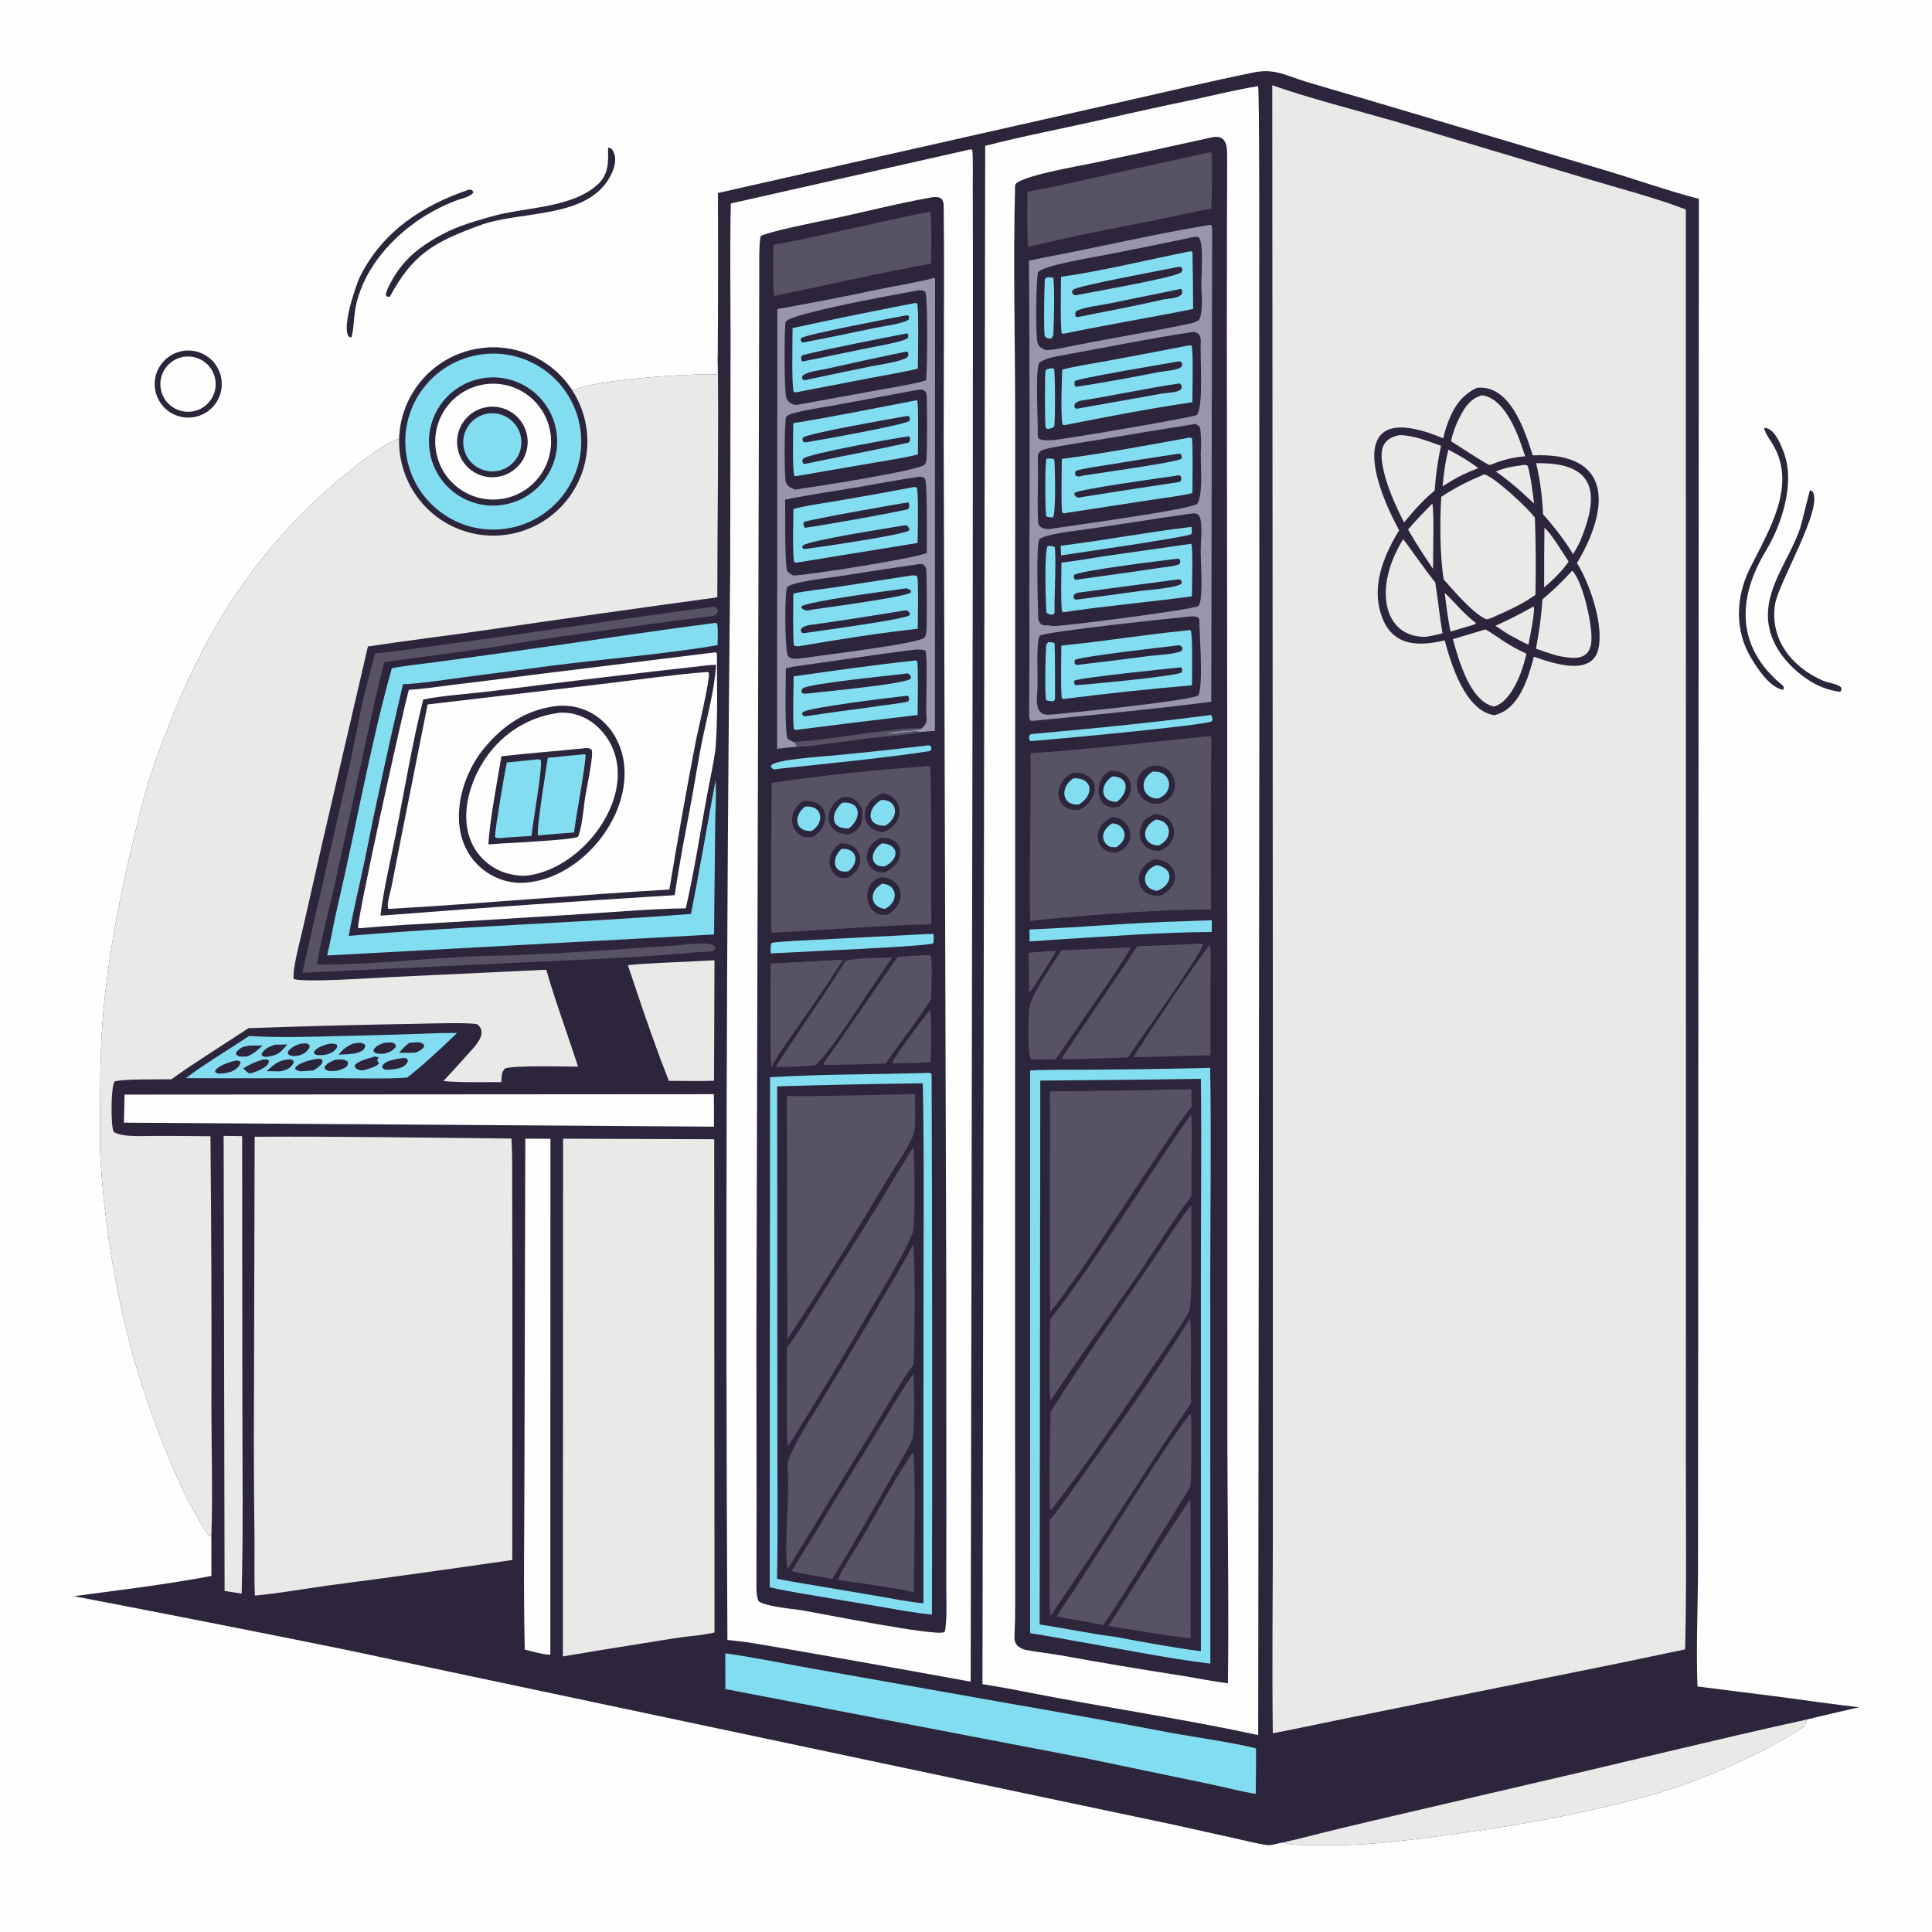 <svg xmlns="http://www.w3.org/2000/svg" version="1.1" xmlns:xlink="http://www.w3.org/1999/xlink" width="1024" height="1024"><rect width="100%" height="100%" fill="#808080" stroke="none"/><svg xmlns="http://www.w3.org/2000/svg" height="1024" preserveAspectRatio="none" style="display: block;" version="1.1" viewBox="0 0 2048 2048" width="1024">
<path d="M 0 0 L 2048 0 L 2048 2048 L 0 2048 L 0 0 z" fill="rgb(254,254,254)" transform="translate(0,0)"></path>
<path d="M 761.024 204.59 L 1189.46 107.849 C 1236.13 97.392 1282.53 86.16 1329.44 76.732 C 1351.15 72.368 1363.38 80.11 1384.15 86.531 C 1404.54 92.655 1424.96 98.643 1445.43 104.493 L 1700.23 180.118 C 1732.08 189.622 1769.62 202.742 1800.89 210.783 L 1800.18 1316.96 L 1799.98 1655.91 C 1800.06 1697.14 1797.74 1747.72 1799.41 1787.74 L 1888.15 1798.95 C 1915.16 1802.51 1943.76 1806.83 1970.76 1809.72 C 1952.33 1814.12 1933.58 1818.16 1915.27 1822.77 C 1914.31 1828.27 1912.89 1830.29 1907.85 1833.44 C 1863.29 1861.34 1804.01 1887.22 1753.88 1901.78 C 1689.59 1920.06 1623.93 1932.61 1557.78 1941.84 C 1504.65 1949.26 1451.94 1957.38 1398.07 1955.78 C 1389.54 1955.52 1366.77 1956.68 1360.73 1953.04 C 1355.66 1953.34 1348.27 1956.65 1342.75 1955.83 C 1331.88 1954.22 1320.5 1951.27 1309.76 1948.87 L 1244.24 1934.3 L 1032.5 1889.67 L 363.345 1748.14 C 268.367 1728.93 173.289 1710.21 78.116 1691.99 C 125.803 1685.74 177.106 1679.47 224.097 1670.58 L 224.052 1627.99 C 223.23 1628.19 221.88 1628.84 221.328 1628.03 C 187.429 1578.55 155.053 1487.83 140.263 1434.17 C 121.769 1365.84 110.4 1295.78 106.34 1225.11 C 105.99 1218.23 105.888 1211.3 105.959 1204.4 C 106.413 1160.18 105.572 1115.35 109.701 1071.28 C 116.335 998.352 131.815 927.733 149.637 856.861 C 158.179 822.889 168.327 795.632 181.233 763.226 C 195.044 728.547 209.673 697.351 228.276 664.768 C 267.483 596.858 319.852 537.458 382.314 490.051 C 392.447 482.342 411.35 468.25 423.16 465.035 C 424.468 421.325 454.087 383.561 496.227 371.877 C 538.366 360.193 583.203 377.313 606.832 414.109 C 629.128 402.262 732.056 395.896 760.086 396.84 C 760.119 389.581 760.244 383.861 760.84 376.645 C 761.24 319.294 761.301 261.941 761.024 204.59 z" fill="rgb(44,37,60)" transform="translate(0,0)"></path>
<path d="M 423.16 465.035 C 424.468 421.325 454.087 383.561 496.227 371.877 C 538.366 360.193 583.203 377.313 606.832 414.109 C 629.128 402.262 732.056 395.896 760.086 396.84 C 760.119 389.581 760.244 383.861 760.84 376.645 C 761.975 461.348 760.437 548.283 760.378 633.204 C 676.975 644.554 593.635 656.359 510.36 668.618 C 470.523 674.317 429.549 679.282 390.019 685.286 L 341.55 893.953 L 321.246 983.518 C 318.753 994.719 309.444 1028.68 311.392 1037.76 C 321.729 1041.8 398.09 1036.52 412.98 1035.82 L 579.087 1027.95 C 588.321 1060.58 602.204 1097.77 612.724 1130.68 C 599.414 1130.63 543.411 1129.16 535.226 1132.7 C 531.273 1137 531.816 1141.19 531.52 1147.06 C 514.938 1147.04 485.635 1147.77 470.015 1145.93 C 477.919 1137.28 486.308 1128.55 493.91 1119.68 C 501.083 1111.31 518.686 1096.22 506.049 1085.84 C 498.432 1083.57 453.508 1085.06 443.32 1085.23 C 383.345 1086.23 323.381 1087.79 263.435 1089.91 C 236.719 1107.54 207.252 1125.73 181.621 1144.11 C 171.017 1144.27 128.632 1143.6 121.486 1146.45 C 117.368 1151.64 117.365 1194.85 120.549 1199.84 C 129.387 1205.8 152.829 1204.12 163.782 1204.14 C 183.554 1204.12 203.327 1204.23 223.098 1204.47 C 224.017 1300.09 224.348 1395.71 224.093 1491.32 C 224.117 1534.62 225.622 1585.61 224.052 1627.99 C 223.23 1628.19 221.88 1628.84 221.328 1628.03 C 187.429 1578.55 155.053 1487.83 140.263 1434.17 C 121.769 1365.84 110.4 1295.78 106.34 1225.11 C 105.99 1218.23 105.888 1211.3 105.959 1204.4 C 106.413 1160.18 105.572 1115.35 109.701 1071.28 C 116.335 998.352 131.815 927.733 149.637 856.861 C 158.179 822.889 168.327 795.632 181.233 763.226 C 195.044 728.547 209.673 697.351 228.276 664.768 C 267.483 596.858 319.852 537.458 382.314 490.051 C 392.447 482.342 411.35 468.25 423.16 465.035 z" fill="rgb(233,233,232)" transform="translate(0,0)"></path>
<path d="M 423.16 465.035 C 424.468 421.325 454.087 383.561 496.227 371.877 C 538.366 360.193 583.203 377.313 606.832 414.109 C 630.005 450.194 627.525 497.05 600.673 530.487 C 573.821 563.924 528.605 576.461 488.369 561.625 C 448.132 546.789 421.878 507.9 423.16 465.035 z" fill="rgb(44,37,60)" transform="translate(0,0)"></path>
<path d="M 510.578 375.665 C 561.548 368.884 608.391 404.632 615.302 455.584 C 622.213 506.537 586.584 553.471 535.649 560.512 C 484.531 567.578 437.39 531.792 430.454 480.656 C 423.519 429.52 459.424 382.47 510.578 375.665 z" fill="rgb(131,221,240)" transform="translate(0,0)"></path>
<path d="M 510.742 401.106 C 547.9 394.481 583.337 419.407 589.663 456.617 C 595.988 493.827 570.777 529.062 533.517 535.087 C 496.68 541.043 461.931 516.18 455.678 479.392 C 449.424 442.604 474.006 407.656 510.742 401.106 z" fill="rgb(44,37,60)" transform="translate(0,0)"></path>
<path d="M 516.778 407.032 C 550.378 403.743 580.332 428.196 583.835 461.775 C 587.339 495.353 563.078 525.462 529.522 529.18 C 495.662 532.932 465.219 508.403 461.684 474.519 C 458.149 440.635 482.872 410.35 516.778 407.032 z" fill="rgb(254,254,254)" transform="translate(0,0)"></path>
<path d="M 515.84 431.592 C 536.255 428.218 555.533 442.052 558.872 462.473 C 562.21 482.894 548.342 502.147 527.916 505.451 C 507.539 508.746 488.343 494.919 485.012 474.548 C 481.682 454.178 495.475 434.957 515.84 431.592 z" fill="rgb(44,37,60)" transform="translate(0,0)"></path>
<path d="M 516.789 438.478 C 533.668 435.673 549.603 447.15 552.292 464.048 C 554.98 480.947 543.393 496.802 526.476 499.373 C 509.725 501.919 494.058 490.469 491.396 473.736 C 488.734 457.002 500.074 441.257 516.789 438.478 z" fill="rgb(131,221,240)" transform="translate(0,0)"></path>
<path d="M 1360.73 1953.04 C 1365.47 1951.7 1370.5 1950.76 1375.31 1949.54 C 1408.08 1941.2 1440.76 1933.32 1473.7 1925.71 L 1619.58 1891.7 C 1718.34 1869.04 1815.98 1844.56 1915.27 1822.77 C 1914.31 1828.27 1912.89 1830.29 1907.85 1833.44 C 1863.29 1861.34 1804.01 1887.22 1753.88 1901.78 C 1689.59 1920.06 1623.93 1932.61 1557.78 1941.84 C 1504.65 1949.26 1451.94 1957.38 1398.07 1955.78 C 1389.54 1955.52 1366.77 1956.68 1360.73 1953.04 z" fill="rgb(233,233,232)" transform="translate(0,0)"></path>
<path d="M 1348.64 90.336 C 1386.95 103.968 1439.6 117.346 1479.68 128.937 L 1682.78 189.601 C 1713.14 198.793 1758.85 210.826 1787.08 222.13 L 1787.16 1191.5 L 1787.1 1547.87 C 1787.05 1613.78 1787.94 1682.78 1786.3 1748.42 L 1712.76 1763.79 L 1434.82 1819.94 C 1406.26 1825.62 1377.84 1831.91 1349.23 1837.33 C 1348.25 1763.25 1349.31 1687.3 1349.3 1613.01 L 1349.3 1141.14 L 1348.64 90.336 z" fill="rgb(233,233,232)" transform="translate(0,0)"></path>
<path d="M 1565.42 411.16 C 1600.57 407.015 1616.49 456.407 1624.77 482.695 C 1710.69 478.884 1705.91 539.577 1671.64 596.891 C 1672.43 598.145 1673.19 599.413 1673.93 600.692 C 1686.25 621.961 1700.36 664.004 1694.15 688.547 C 1686.75 717.811 1644.43 702.437 1625.99 696.127 C 1619.79 719.401 1610.25 752.231 1583.83 758.182 C 1552.98 752.856 1538.51 704.857 1531.45 678.819 C 1500.28 686.332 1472.01 684.244 1462.5 646.09 C 1455.23 616.924 1467.95 586.948 1483.12 562.178 C 1481.02 558.213 1478.98 554.22 1477 550.2 C 1446.99 489.439 1440.02 426.823 1529.87 464.647 C 1530.75 460.548 1531.86 456.502 1533.2 452.529 C 1539.46 434.299 1547.58 419.672 1565.42 411.16 z" fill="rgb(44,37,60)" transform="translate(0,0)"></path>
<path d="M 1573.35 502.796 C 1584.13 505.559 1619.44 538.271 1627.06 548.795 C 1628.04 576.044 1628.24 603.315 1627.64 630.575 C 1613.07 640.966 1596.56 648.207 1580.24 655.336 C 1577.82 656.21 1578.14 656.059 1575.57 656.447 C 1562.16 651.042 1540.16 625.426 1530.29 614.117 C 1526.31 588.063 1526.19 553.178 1527.78 526.675 C 1543.24 516.424 1556.45 510.018 1573.35 502.796 z" fill="rgb(233,233,232)" transform="translate(0,0)"></path>
<path d="M 1487.42 571.416 C 1487.9 571.721 1516.1 611.399 1521.45 617.397 C 1524.32 635.367 1526 653.317 1529.14 671.352 C 1523.78 672.756 1517.36 673.925 1511.85 675.056 C 1478.78 675.807 1465.93 648.839 1469.53 619.537 C 1471.74 601.564 1478.29 586.881 1487.42 571.416 z" fill="rgb(233,233,232)" transform="translate(0,0)"></path>
<path d="M 1574.61 667.238 C 1578.07 668.788 1589.83 677.021 1593.74 679.56 C 1602.7 685.385 1608.24 688.241 1618 692.855 C 1614.62 710.164 1602.6 743.872 1583.71 748.916 C 1558.53 744.092 1545.86 698.695 1540.13 677.496 L 1574.61 667.238 z" fill="rgb(233,233,232)" transform="translate(0,0)"></path>
<path d="M 1483.59 461.258 C 1498.15 461.286 1513.77 467.722 1527.51 472.548 C 1523.92 489.905 1522.05 502.179 1520.86 519.953 C 1511.95 527.264 1505.38 534.205 1497.71 542.741 L 1488.38 553.777 C 1479.32 536.015 1470.02 515.711 1466.1 496.234 C 1462.54 478.558 1463.69 464.995 1483.59 461.258 z" fill="rgb(233,233,232)" transform="translate(0,0)"></path>
<path d="M 1666.62 604.933 C 1677.92 616.355 1688.43 663.247 1686.9 680.143 C 1684.93 701.852 1665.98 697.967 1651.29 695.184 C 1643.54 693.02 1635.83 690.284 1628.2 687.686 C 1631.74 668.254 1633.68 655.001 1635.11 635.315 C 1646.3 625.925 1656.83 615.773 1666.62 604.933 z" fill="rgb(233,233,232)" transform="translate(0,0)"></path>
<path d="M 1570.78 419.025 C 1573.58 419.323 1576.32 420.098 1578.86 421.318 C 1599.08 430.933 1610.39 463.918 1616.73 483.659 C 1603.53 484.874 1594.04 487.172 1581.84 491.994 C 1580.94 492.342 1580.04 492.739 1579.08 492.901 C 1577.01 493.249 1543.19 470.662 1538.09 467.74 C 1540.13 458.489 1543.41 449.556 1547.85 441.185 C 1553.5 430.491 1558.97 422.598 1570.78 419.025 z" fill="rgb(233,233,232)" transform="translate(0,0)"></path>
<path d="M 1628.35 491.02 C 1692.46 489.916 1695.9 523.806 1674.91 574.066 C 1672.78 578.619 1670.05 583.125 1667.54 587.505 C 1658.75 572.718 1646.99 557.956 1635.62 544.967 C 1634.92 527.372 1632.62 508.177 1628.35 491.02 z" fill="rgb(233,233,232)" transform="translate(0,0)"></path>
<path d="M 1518.3 533.801 C 1520.5 542.186 1518.91 590.905 1519.11 603.018 L 1508.92 587.917 C 1503.24 579.2 1497.79 570.336 1492.57 561.333 C 1500.37 552.008 1509.82 542.613 1518.3 533.801 z" fill="rgb(233,233,232)" transform="translate(0,0)"></path>
<path d="M 1637.16 559.517 C 1642.72 563.084 1658.64 588.742 1662.8 595.337 C 1658.57 601.5 1655.62 604.596 1650.49 610.109 C 1645.69 615.067 1642.12 618.191 1636.86 622.674 C 1636.81 601.621 1636.91 580.568 1637.16 559.517 z" fill="rgb(233,233,232)" transform="translate(0,0)"></path>
<path d="M 1625.32 643.041 L 1626.2 644.089 C 1626.09 654.497 1622.28 672.587 1620.22 683.436 C 1612.89 680.126 1607.27 677.029 1600.21 673.089 C 1595.06 670.181 1590.13 666.68 1585.24 663.334 C 1599.82 656.848 1611.49 650.783 1625.32 643.041 z" fill="rgb(233,233,232)" transform="translate(0,0)"></path>
<path d="M 1612.23 493.352 C 1615.1 492.805 1617.21 492.219 1619.49 493.898 C 1622.75 505.295 1624.66 521.656 1626.23 533.771 C 1621.48 529.546 1616.68 525.009 1611.99 520.692 C 1602.39 512.293 1595.95 507.151 1585.69 499.789 C 1595.55 495.799 1601.79 494.759 1612.23 493.352 z" fill="rgb(233,233,232)" transform="translate(0,0)"></path>
<path d="M 1535.37 476.714 C 1546.5 482.312 1557.13 488.843 1567.16 496.235 C 1561.02 498.532 1556.56 500.451 1550.62 503.235 C 1542.96 506.862 1536.35 511.103 1529.17 515.527 C 1530.63 501.049 1531.79 490.805 1535.37 476.714 z" fill="rgb(233,233,232)" transform="translate(0,0)"></path>
<path d="M 1531.45 628.604 C 1533.99 630.34 1544.09 641.422 1547.3 644.76 C 1553.51 651.23 1557.17 654.526 1564.41 660.348 L 1564.06 661.401 L 1560.76 662.63 L 1537.58 669.498 C 1534.8 655.52 1533.21 642.717 1531.45 628.604 z" fill="rgb(233,233,232)" transform="translate(0,0)"></path>
<path d="M 1333.18 91.398 L 1333.62 91.641 C 1335.14 94.6 1334.84 290.914 1334.84 312.234 L 1334.97 750.053 L 1333.73 1839.29 C 1255 1822.09 1170.47 1809.91 1090.78 1794.17 C 1074.4 1790.87 1057.95 1787.9 1041.45 1785.28 L 1044.36 154.578 C 1083.6 144.412 1130.42 135.456 1170.57 126.313 C 1202.63 118.944 1234.77 111.914 1266.98 105.226 C 1288.01 100.649 1312.17 94.709 1333.18 91.398 z" fill="rgb(254,254,254)" transform="translate(0,0)"></path>
<path d="M 1286.52 145.214 C 1298.7 143.565 1300.78 153.341 1300.82 163.019 C 1300.9 183.964 1300.73 204.906 1300.67 225.852 L 1300.5 349.04 L 1300.91 762.701 L 1301.06 1504.45 C 1300.93 1596.98 1302.81 1692.17 1301.66 1784.26 C 1285.92 1782.49 1267.73 1778.68 1251.81 1776.15 C 1209.03 1769.56 1166.34 1762.38 1123.76 1754.61 C 1112.46 1752.81 1101.13 1751.39 1089.83 1749.42 C 1082.27 1748.35 1074.98 1744.45 1075.38 1735.58 C 1076.42 1712.48 1076.17 1689.39 1076.15 1666.25 L 1076.02 1482 L 1076.15 445.385 C 1076.12 362.482 1073.87 279.232 1076.06 196.489 C 1076.3 187.442 1145.89 175.51 1157.78 173.02 C 1200.75 164.012 1243.66 154.743 1286.52 145.214 z" fill="rgb(44,37,60)" transform="translate(0,0)"></path>
<path d="M 1264.41 1132.45 L 1282.81 1131.91 C 1284.15 1203.54 1282.93 1279.21 1282.93 1351.12 L 1283.01 1763.53 C 1236.4 1757.9 1184.61 1747.16 1137.91 1739.25 C 1122.85 1736.33 1107.17 1733.8 1092.01 1731.16 L 1092.01 1134.77 C 1110.99 1133.63 1133.34 1134.09 1152.55 1133.96 C 1189.84 1133.71 1227.13 1133.21 1264.41 1132.45 z" fill="rgb(131,221,240)" transform="translate(0,0)"></path>
<path d="M 1209.55 1144.48 L 1273 1143.56 C 1273.76 1211.44 1272.99 1281.01 1272.98 1349.03 L 1273 1750.31 C 1241.95 1746.43 1211.98 1740.64 1181.22 1734.97 C 1157.56 1732.13 1127.02 1725.71 1102.08 1722.01 L 1102.75 1145.47 L 1209.55 1144.48 z" fill="rgb(44,37,60)" transform="translate(0,0)"></path>
<path d="M 1219.02 1155.55 C 1233.63 1154.92 1248.25 1154.7 1262.87 1154.88 L 1263.11 1173.6 C 1252.87 1184.79 1231.44 1218.66 1222.04 1232.38 C 1191.72 1276.66 1163.27 1323.11 1131.56 1366.46 C 1126.19 1374.46 1119.25 1383.11 1113.33 1390.84 C 1112.18 1313.85 1113.44 1234.28 1113.09 1156.97 L 1219.02 1155.55 z" fill="rgb(88,82,101)" transform="translate(0,0)"></path>
<path d="M 1262.55 1277.71 C 1262.67 1278.35 1262.79 1279 1262.91 1279.65 C 1262.55 1312.48 1264.18 1355.13 1261.63 1386.91 C 1261.25 1391.64 1236.72 1427.58 1233.57 1432.16 C 1194.79 1488.43 1155.78 1547.69 1113.64 1601.28 C 1111.07 1592.26 1113.43 1511.69 1113.62 1496.68 C 1152.95 1433.96 1196.11 1374.98 1237.15 1313.41 C 1244.93 1301.76 1253.74 1288.47 1262.55 1277.71 z" fill="rgb(88,82,101)" transform="translate(0,0)"></path>
<path d="M 1261.42 1397.67 C 1263.63 1404.03 1261.68 1474.5 1262.67 1487.01 C 1212.2 1561.54 1164.76 1638.79 1113.79 1712.51 C 1112.14 1706.58 1112.68 1682.16 1112.69 1675.01 L 1112.63 1611.29 C 1120.92 1602.37 1131.49 1586.63 1138.96 1576.22 C 1180.33 1518.57 1224.22 1457.57 1261.42 1397.67 z" fill="rgb(88,82,101)" transform="translate(0,0)"></path>
<path d="M 1262.58 1181.7 C 1263.52 1186.13 1263.29 1203.9 1263.29 1209.12 L 1262.93 1268.05 C 1242.68 1294.63 1223.55 1326.36 1204.47 1353.93 C 1174.59 1397.08 1142.4 1440.99 1113.71 1484.74 C 1111.35 1476.21 1113.15 1411.73 1113.2 1398.35 C 1126.95 1381.76 1139.27 1363.84 1151.6 1346.19 C 1174.99 1312.37 1197.89 1278.22 1220.28 1243.73 C 1233.51 1223.73 1248.32 1200.78 1262.58 1181.7 z" fill="rgb(88,82,101)" transform="translate(0,0)"></path>
<path d="M 1261.54 1498.8 L 1262.5 1500.09 C 1263.11 1508.86 1263.16 1573.84 1261.67 1576.25 C 1237.81 1614.66 1194.02 1686.76 1169.51 1722.7 C 1156.98 1720.01 1144.33 1717.95 1131.71 1715.77 L 1119.93 1713.57 C 1157.3 1658.11 1192.31 1600.82 1229.1 1544.92 C 1239.62 1528.95 1249.94 1514.01 1261.54 1498.8 z" fill="rgb(88,82,101)" transform="translate(0,0)"></path>
<path d="M 1261.56 1589.72 C 1262.52 1594.52 1262.03 1625.16 1262.04 1632.44 C 1262.24 1667.13 1262.25 1701.82 1262.08 1736.51 C 1239.83 1734.76 1209.26 1728.81 1186.23 1725.54 L 1175.02 1723.46 C 1204.26 1678.5 1231.1 1634.06 1261.56 1589.72 z" fill="rgb(88,82,101)" transform="translate(0,0)"></path>
<path d="M 1282.47 238.365 L 1283.91 238.449 C 1285.23 240.677 1284.88 243.117 1284.9 245.831 L 1284 743.926 C 1222.67 751.727 1155.29 758.328 1093.8 764.235 L 1092.28 763.778 C 1090.71 761.394 1090.87 758.707 1090.9 755.773 C 1091.37 712.048 1091.11 668.245 1091.12 624.525 C 1091.63 508.458 1091.51 392.389 1090.76 276.323 C 1099.84 274.29 1109.24 272.53 1118.39 270.75 C 1172.86 260.154 1227.76 247.355 1282.47 238.365 z" fill="rgb(151,150,173)" transform="translate(0,0)"></path>
<path d="M 1262.78 544.418 C 1263.67 544.307 1265.18 544.085 1266.04 544.129 C 1268.45 544.253 1269.69 545.076 1271.13 546.979 C 1272.75 549.124 1273.11 553.431 1273.3 556.001 C 1273.98 565.319 1272.75 575.032 1272.8 584.424 C 1272.9 600.442 1274.55 617.478 1272.95 633.408 C 1272.73 635.603 1271.96 641.276 1270.03 642.533 C 1264.58 646.085 1135.76 662.837 1118.27 663.56 C 1115.82 663.662 1113.85 663.345 1111.49 662.756 C 1107.79 663.054 1107.77 662.99 1104.33 662.369 C 1102.31 660.427 1100.58 658.248 1100.55 655.314 C 1100.42 642.921 1097.87 577.707 1101.95 571.272 C 1110.36 566.136 1133.72 563.476 1144.49 562.02 C 1183.94 556.685 1223.38 549.824 1262.78 544.418 z" fill="rgb(44,37,60)" transform="translate(0,0)"></path>
<path d="M 1262.35 576.486 L 1262.92 576.684 C 1264.7 579.788 1263.55 625.088 1263.47 632.168 C 1218.13 638.241 1172.97 642.122 1127.23 648.983 L 1125.62 647.382 C 1124.37 635.139 1125.14 609.636 1125.17 596.405 C 1139.17 594.886 1156.77 591.64 1170.96 589.531 L 1262.35 576.486 z" fill="rgb(131,221,240)" transform="translate(0,0)"></path>
<path d="M 1247 592.428 L 1249.54 592.195 L 1250.96 593.825 C 1251.09 597.238 1251.59 595.797 1249.68 598.375 C 1242.77 600.686 1235.21 601.019 1227.8 602.167 C 1199.04 606.624 1170.09 610.295 1141.27 614.506 L 1139.61 614.606 C 1137.85 611.692 1138.33 613.284 1138.55 609.565 C 1142.97 605.102 1233.04 594.039 1247 592.428 z" fill="rgb(44,37,60)" transform="translate(0,0)"></path>
<path d="M 1247.11 614.419 C 1248.2 614.18 1249.71 614.206 1250.89 614.16 C 1253.07 617.068 1252.78 615.563 1252.39 618.676 C 1247.92 623.103 1218.55 625.205 1210.86 626.197 L 1142.24 635.474 L 1139.59 635.633 C 1137.54 632.993 1138.06 634.479 1138.19 630.949 C 1139.67 629.113 1141.48 628.435 1143.79 628.13 C 1178.21 623.597 1212.69 618.959 1247.11 614.419 z" fill="rgb(44,37,60)" transform="translate(0,0)"></path>
<path d="M 1262.93 558.503 C 1263.59 562.216 1263.72 562.154 1263.03 566.06 C 1259.09 569.408 1139.08 586.474 1124.81 588.748 L 1124.39 578.518 C 1170.2 572.85 1217.45 563.899 1262.93 558.503 z" fill="rgb(131,221,240)" transform="translate(0,0)"></path>
<path d="M 1110.61 578.751 C 1113.7 578.8 1115.26 578.555 1118.04 579.94 C 1119.81 592.146 1117.49 634.35 1117.88 649.022 C 1117.9 649.806 1117.08 650.785 1116.53 651.531 C 1113.26 651.225 1110.87 651.647 1109.17 648.919 C 1108.51 638.029 1106.69 584.787 1110.61 578.751 z" fill="rgb(131,221,240)" transform="translate(0,0)"></path>
<path d="M 1265.56 251.206 C 1268.22 250.818 1268.04 250.864 1270.66 251.569 C 1277.06 258.927 1272.56 296.552 1273.62 307.985 C 1274.3 315.28 1274.75 333.117 1270.99 339.296 C 1267.53 341.346 1263.86 342.552 1259.93 343.368 C 1215.15 352.679 1169.92 359.77 1125.11 369.008 C 1119.53 370.159 1114.64 370.978 1108.93 371.176 C 1105.2 369.584 1102.17 368.412 1100.17 364.6 C 1097.54 359.606 1098.06 295.037 1100.53 288.37 C 1106.78 281.448 1153.16 273.826 1164.18 271.615 C 1198.04 265.141 1231.83 258.338 1265.56 251.206 z" fill="rgb(44,37,60)" transform="translate(0,0)"></path>
<path d="M 1262.19 266.302 C 1263.34 266.415 1262.63 266.235 1264.1 267.418 C 1264.49 287.452 1264.72 307.488 1264.79 327.525 C 1219.36 336.691 1173.94 344.105 1127.77 353.753 L 1125.62 353.513 C 1123.73 348.829 1124.71 301.611 1124.75 293.372 C 1168.99 287.315 1218.12 274.929 1262.19 266.302 z" fill="rgb(131,221,240)" transform="translate(0,0)"></path>
<path d="M 1247.72 283.201 C 1250.28 282.784 1250.22 282.613 1252.65 283.396 C 1253.52 287.037 1253.74 285.383 1252.36 288.561 C 1244.13 294.633 1160.66 308.901 1142.52 312.585 C 1138.2 313.008 1139.97 313.613 1136.88 311.215 C 1136.19 308.342 1136.04 309.745 1137.73 306.927 C 1144.41 302.511 1233.42 286.164 1247.72 283.201 z" fill="rgb(44,37,60)" transform="translate(0,0)"></path>
<path d="M 1251.2 306.324 L 1252.57 306.621 C 1253.39 309.552 1253.52 309.367 1252.54 312.209 C 1247.46 316.804 1238.19 316.277 1231.65 317.78 C 1202.03 324.591 1172.05 330.214 1142.23 336.131 L 1140.42 335.59 C 1139.47 332.057 1139.45 333.766 1140.43 330.274 C 1145.93 325.926 1167.63 323.432 1175.87 321.753 L 1251.2 306.324 z" fill="rgb(44,37,60)" transform="translate(0,0)"></path>
<path d="M 1109.05 294.268 C 1111.9 294.056 1114.2 293.495 1116.62 294.802 C 1118.02 305.228 1117.32 342.993 1116.49 355.946 C 1115.74 356.964 1114.99 357.981 1114.25 358.999 C 1110.62 358.657 1109.29 358.823 1107.35 355.931 C 1106.22 342.828 1106.98 310.876 1107.53 296.159 C 1108.04 295.529 1108.54 294.899 1109.05 294.268 z" fill="rgb(131,221,240)" transform="translate(0,0)"></path>
<path d="M 1261.57 352.358 C 1265.44 351.604 1267.47 351.691 1270.65 354.033 C 1272.32 356.481 1273.07 359.76 1272.87 362.536 C 1271.83 376.564 1276.33 431.367 1268.48 440.048 C 1256.79 443.782 1118.66 467.357 1114.25 466.623 C 1110.94 466.729 1100.03 467.391 1100.16 462.656 C 1100.52 449.661 1097.15 393.063 1101.55 384.733 C 1106.67 380.119 1118.32 378.031 1125.18 376.799 C 1170.52 368.659 1216.03 359.217 1261.57 352.358 z" fill="rgb(44,37,60)" transform="translate(0,0)"></path>
<path d="M 1259.69 366.262 L 1263.04 366.119 C 1265.18 368.515 1263.99 418.605 1263.96 426.397 C 1222.57 432.323 1170.32 442.284 1129.28 450.514 L 1126.77 450.521 C 1123.87 446.572 1125.74 399.855 1125.96 391.775 C 1138.95 388.322 1160.02 385.082 1173.93 382.508 C 1202.54 377.239 1231.13 371.824 1259.69 366.262 z" fill="rgb(131,221,240)" transform="translate(0,0)"></path>
<path d="M 1248.59 383.263 C 1250.39 382.963 1250.09 383.144 1252 383.521 C 1253.42 386.791 1253.32 385.201 1252.75 388.4 C 1248.58 392.888 1234.25 393.231 1227.87 394.516 C 1199.8 400.134 1171.62 405.182 1143.35 409.655 C 1142.23 409.935 1141.24 409.771 1140.01 409.731 C 1138.4 406.906 1139.09 408.181 1139.28 404.086 C 1142.22 401.015 1237.54 385.242 1248.59 383.263 z" fill="rgb(44,37,60)" transform="translate(0,0)"></path>
<path d="M 1250.18 406.46 L 1251.44 406.953 C 1252.94 410.366 1252.7 408.659 1252.38 412.238 C 1248.05 416.629 1238.13 416.054 1232.06 417.149 L 1142.22 433.14 L 1139.61 432.88 C 1138.74 430.253 1138.74 430.451 1139.56 427.808 C 1141.26 426.289 1143.86 425.007 1146.12 424.654 C 1180.81 419.257 1215.47 411.59 1250.18 406.46 z" fill="rgb(44,37,60)" transform="translate(0,0)"></path>
<path d="M 1116.19 390.305 L 1117.53 391.596 C 1118.6 403.646 1118.7 439.798 1117.62 451.884 C 1114.97 454.458 1114.42 453.844 1110.14 454.843 C 1109.64 454.484 1108.83 453.486 1108.38 452.976 C 1107.45 445.291 1107.48 400.785 1108.27 392.679 C 1111.05 390.335 1111.88 390.958 1116.19 390.305 z" fill="rgb(131,221,240)" transform="translate(0,0)"></path>
<path d="M 1262.65 653.452 C 1265.47 652.988 1271.31 653.641 1271.33 657.047 C 1271.43 673.211 1275.74 724.219 1270.45 737.055 C 1261.58 742.958 1131.12 756.134 1111.24 757.691 C 1096.15 757.811 1099.09 740.481 1099.78 729.432 C 1100.43 718.802 1098.07 680.03 1102.23 673.764 C 1110.12 669.29 1248.58 654.631 1262.65 653.452 z" fill="rgb(44,37,60)" transform="translate(0,0)"></path>
<path d="M 1257.1 668.427 C 1258.63 668.116 1260.44 668.129 1262.02 668.055 C 1264.65 670.77 1263.49 718.559 1263.54 726.438 C 1219.02 730.261 1174.57 734.98 1130.24 740.593 C 1126.87 741.115 1128.38 741.374 1125.51 740.22 C 1124.16 728.228 1125.05 697.642 1125.08 684.31 C 1168.61 680.118 1213.05 672.715 1257.1 668.427 z" fill="rgb(131,221,240)" transform="translate(0,0)"></path>
<path d="M 1246.6 684.414 C 1250.77 683.914 1248.99 683.463 1252.28 685.009 C 1253.79 688.179 1253.85 686.703 1252.88 689.551 C 1248.28 693.496 1225.76 694.414 1218.58 695.316 C 1194.95 698.426 1171.3 701.368 1147.64 704.144 C 1144.61 704.603 1143.66 704.719 1140.49 704.768 L 1139.19 703.479 L 1139.25 699.701 C 1143.08 696.171 1235.03 685.761 1246.6 684.414 z" fill="rgb(44,37,60)" transform="translate(0,0)"></path>
<path d="M 1251.07 707.484 L 1252.08 707.519 C 1253.72 710.388 1253.22 708.789 1252.86 712.658 C 1248.68 716.641 1154.02 725.525 1140.71 726.342 L 1139.57 726.083 C 1138.37 723.017 1138.36 724.495 1138.8 721.554 C 1143.35 718.483 1238.96 708.707 1251.07 707.484 z" fill="rgb(44,37,60)" transform="translate(0,0)"></path>
<path d="M 1111.22 680.633 C 1114.28 680.74 1114.66 680.792 1117.64 681.484 C 1117.71 681.975 1118.03 684.183 1118.04 684.57 C 1118.49 703.462 1118.38 722.443 1118.37 741.345 C 1117.82 742.006 1117.27 742.666 1116.72 743.326 C 1113.75 743.205 1111.22 743.508 1108.87 741.887 C 1108.76 741.188 1108.66 740.486 1108.59 739.782 C 1107.45 730.109 1108.17 695.545 1108.97 683.483 C 1109.72 682.533 1110.47 681.583 1111.22 680.633 z" fill="rgb(131,221,240)" transform="translate(0,0)"></path>
<path d="M 1261.35 450.355 C 1267.11 449.471 1268.22 448.517 1272.01 453.097 C 1273.02 457.868 1273.46 469.692 1273.07 474.686 C 1271.95 489.233 1276.07 522.292 1269.24 534.156 C 1258.74 540.723 1132.87 557.483 1112.23 560.83 C 1108.1 560.947 1100.96 559.676 1100.6 554.403 C 1099.02 531.491 1101.16 508.399 1100.08 485.379 C 1099.69 477.126 1106.96 476.375 1113.31 474.787 C 1132.8 471.102 1152.49 468.186 1172.07 464.996 C 1201.8 459.907 1231.56 455.027 1261.35 450.355 z" fill="rgb(44,37,60)" transform="translate(0,0)"></path>
<path d="M 1258.71 464.283 C 1261.14 463.755 1260.97 463.787 1263.4 464.364 C 1264.75 469.016 1264.05 514.722 1264 522.634 C 1254.74 525.276 1230.55 528.325 1219.82 529.962 L 1131.23 543.569 C 1127.02 544.239 1128.53 544.851 1125.87 543.111 C 1124.67 533.086 1125.53 498.761 1125.55 486.455 C 1168.3 480.984 1216.39 471.972 1258.71 464.283 z" fill="rgb(131,221,240)" transform="translate(0,0)"></path>
<path d="M 1246.52 481.368 C 1249.18 480.827 1249.04 480.884 1251.74 481.329 C 1252.84 483.791 1252.75 483.617 1252.33 486.301 C 1247.69 489.959 1159.88 502.348 1148.78 504.001 C 1145.44 504.741 1142.67 506.068 1139.97 503.938 C 1139.76 500.178 1139.15 501.673 1140.84 498.953 C 1148.44 496.462 1169.52 493.554 1178.65 492.076 C 1201.24 488.283 1223.86 484.713 1246.52 481.368 z" fill="rgb(44,37,60)" transform="translate(0,0)"></path>
<path d="M 1246.1 504.397 C 1248.73 503.822 1248.71 503.595 1251.22 504.388 C 1252.76 507.304 1252.32 505.705 1251.89 509.474 C 1251.41 509.945 1250.92 510.416 1250.43 510.887 C 1219.77 515.478 1176.9 522.121 1147.74 526.743 C 1142.71 527.795 1142.35 528.442 1138.95 524.558 L 1139.15 522.557 C 1142.48 518.75 1234.12 506.114 1246.1 504.397 z" fill="rgb(44,37,60)" transform="translate(0,0)"></path>
<path d="M 1109.49 486.067 C 1113.02 486.138 1115.05 485.549 1117.59 487.117 C 1118.44 494.755 1119.47 544.003 1116.21 548.413 C 1112.86 548.375 1112.39 548.569 1109.18 547.413 C 1107.7 543.008 1107.46 489.069 1109.49 486.067 z" fill="rgb(131,221,240)" transform="translate(0,0)"></path>
<path d="M 1270.81 781.423 C 1274.07 780.77 1280.52 780.651 1284.09 780.468 C 1283.49 841.661 1283.4 902.858 1283.8 964.053 C 1228.82 964.149 1162.02 969.198 1107.14 974.679 C 1102.61 974.89 1096.63 975.765 1092.01 976.302 C 1090.92 917.698 1092.98 857.436 1092.45 798.371 C 1148.54 794.993 1214.57 787.14 1270.81 781.423 z" fill="rgb(88,82,101)" transform="translate(0,0)"></path>
<path d="M 1222.43 811.786 C 1233.43 810.196 1243.65 817.784 1245.3 828.77 C 1246.95 839.757 1239.43 850.017 1228.45 851.735 C 1217.38 853.467 1207.02 845.862 1205.35 834.785 C 1203.68 823.708 1211.35 813.389 1222.43 811.786 z" fill="rgb(44,37,60)" transform="translate(0,0)"></path>
<path d="M 1221.86 817.926 C 1228.31 817.936 1233.35 818.532 1237.17 824.454 C 1239.23 827.692 1239.78 831.665 1238.69 835.344 C 1236.96 841.292 1233.44 843.6 1228.35 846.384 C 1211.92 847.815 1205.32 827.715 1221.86 817.926 z" fill="rgb(131,221,240)" transform="translate(0,0)"></path>
<path d="M 1137.09 819.11 C 1163.74 817.763 1169.48 843.011 1145.21 858.189 C 1120.06 862.718 1112.41 832.252 1137.09 819.11 z" fill="rgb(44,37,60)" transform="translate(0,0)"></path>
<path d="M 1137.96 825.037 C 1157.74 824.115 1160.85 841.807 1144.03 852.592 C 1125.68 855.033 1122.85 834.468 1137.96 825.037 z" fill="rgb(131,221,240)" transform="translate(0,0)"></path>
<path d="M 1223.17 911.025 C 1247.5 911.144 1255 936.847 1230.72 949.222 C 1205.07 952.852 1197.42 922.699 1223.17 911.025 z" fill="rgb(44,37,60)" transform="translate(0,0)"></path>
<path d="M 1226.38 917.073 C 1244.96 920.541 1243.2 938.148 1226.74 944.282 C 1209.43 942.762 1209.51 922.182 1226.38 917.073 z" fill="rgb(131,221,240)" transform="translate(0,0)"></path>
<path d="M 1224.23 863.063 C 1232.41 863.243 1240.06 867.164 1243.18 875.09 C 1245.14 880.158 1244.88 885.812 1242.48 890.685 C 1239.5 896.834 1234.9 899.738 1228.76 902.038 C 1220.27 901.834 1213.33 899.144 1209.72 890.799 C 1207.66 885.91 1207.65 880.396 1209.71 875.505 C 1212.66 868.387 1217.46 865.606 1224.23 863.063 z" fill="rgb(44,37,60)" transform="translate(0,0)"></path>
<path d="M 1225.34 868.794 C 1241.96 869.684 1244.2 889.342 1228.02 896.322 C 1210.5 895.644 1208.75 876.859 1225.34 868.794 z" fill="rgb(131,221,240)" transform="translate(0,0)"></path>
<path d="M 1176.67 817.066 C 1201.84 816.21 1206.51 841.8 1186.09 854.91 C 1162.97 861.887 1156.29 828.302 1176.67 817.066 z" fill="rgb(44,37,60)" transform="translate(0,0)"></path>
<path d="M 1179.1 823.036 C 1197.61 822.995 1196.64 840.762 1183.78 850.075 C 1165.83 849.969 1165.4 831.886 1179.1 823.036 z" fill="rgb(131,221,240)" transform="translate(0,0)"></path>
<path d="M 1179.15 866 C 1181.39 866.189 1183.6 866.672 1185.72 867.437 C 1190.65 869.194 1194.7 873.444 1196.7 878.234 C 1198.69 883.025 1198.58 888.434 1196.4 893.14 C 1193.49 899.468 1189 901.696 1182.84 903.849 C 1159.8 903.818 1155.98 876.708 1179.15 866 z" fill="rgb(44,37,60)" transform="translate(0,0)"></path>
<path d="M 1179.01 872.774 C 1180.13 872.884 1180.82 872.92 1181.87 873.112 C 1185.22 873.729 1188.16 875.694 1190.02 878.546 C 1195.27 886.422 1190.02 893.976 1183.01 898.172 C 1181.74 898.144 1178.23 898.074 1177.02 897.653 C 1174.43 896.74 1172.26 894.921 1170.91 892.532 C 1166.38 884.512 1172.21 876.879 1179.01 872.774 z" fill="rgb(131,221,240)" transform="translate(0,0)"></path>
<path d="M 1283.28 161.265 L 1283.96 161.417 C 1285.68 163.98 1284.32 213.012 1284.21 221.265 C 1267.26 223.925 1241.91 229.925 1224.2 233.43 C 1180.47 242.083 1133.92 250.929 1090.67 261.633 L 1090.09 261.505 C 1088.31 259.048 1089.08 209.916 1089.08 203.256 C 1119.99 197.796 1151.53 190.272 1182.2 183.438 L 1283.28 161.265 z" fill="rgb(88,82,101)" transform="translate(0,0)"></path>
<path d="M 1267.24 1000.44 C 1270.23 1000.24 1272.6 999.71 1275.24 1000.95 C 1273.54 1011.38 1206.41 1104.37 1195.73 1120.92 C 1176.25 1121.77 1156.75 1122.37 1137.25 1122.73 C 1132.5 1122.9 1130.29 1122.9 1125.58 1122.39 C 1126.16 1119.09 1198.39 1014.95 1205.6 1003 C 1225.16 1002.7 1247.36 1001.22 1267.24 1000.44 z" fill="rgb(88,82,101)" transform="translate(0,0)"></path>
<path d="M 1193.6 1004.45 C 1195.04 1004.35 1197 1004.48 1198.49 1004.52 C 1198.33 1009.19 1127.22 1110.84 1118.89 1122.96 L 1095.75 1123.02 L 1092.94 1122.88 C 1088.87 1120.1 1089.89 1073 1091.53 1066.36 C 1095.46 1050.43 1116.44 1021.4 1124.97 1007.5 C 1147.55 1006.22 1170.9 1005.53 1193.6 1004.45 z" fill="rgb(88,82,101)" transform="translate(0,0)"></path>
<path d="M 1282.61 1001.74 C 1283.77 1006.66 1283.22 1034.25 1283.2 1041.49 L 1283.22 1118.81 C 1256.03 1118.82 1228.92 1120.53 1201.67 1120.68 C 1201.97 1117.91 1273.83 1010.32 1282.61 1001.74 z" fill="rgb(88,82,101)" transform="translate(0,0)"></path>
<path d="M 1255.49 976.569 C 1265.02 976.057 1274.97 975.853 1284.55 975.516 L 1284.5 987.971 C 1231.1 988.121 1169.99 992.97 1116.32 996.214 C 1108.01 996.903 1099.69 997.489 1091.37 997.974 L 1091.32 985.282 C 1146.01 983.158 1200.27 977.894 1255.49 976.569 z" fill="rgb(131,221,240)" transform="translate(0,0)"></path>
<path d="M 1279.99 758.424 C 1283.07 757.787 1281.67 757.512 1284.34 758.569 C 1285.77 762.568 1285.72 760.622 1284.66 764.613 C 1277.26 768.982 1114.04 784.005 1095.24 785.418 C 1094.52 785.605 1092.99 785.523 1092.17 785.524 C 1090.28 782.278 1090.73 784.025 1091.09 780.028 C 1091.6 779.418 1092.11 778.807 1092.61 778.196 C 1104.52 777.08 1124.92 775.227 1136.05 774.162 C 1184.12 769.797 1232.11 764.55 1279.99 758.424 z" fill="rgb(131,221,240)" transform="translate(0,0)"></path>
<path d="M 1109.48 1008.42 C 1111.73 1008.14 1117.11 1008.09 1119.62 1007.99 C 1111.59 1021.79 1103.76 1034.02 1095.02 1047.41 C 1093.72 1049.09 1092.27 1050.8 1090.92 1052.46 L 1090.35 1009.94 C 1096.55 1009.31 1103.23 1008.91 1109.48 1008.42 z" fill="rgb(88,82,101)" transform="translate(0,0)"></path>
<path d="M 1029.1 158.241 L 1030.64 159.021 C 1031.58 164.744 1031.16 190.036 1031.19 197.354 L 1031.33 287.475 L 1031.18 607.059 L 1028.95 1782.65 C 956.622 1769.42 884.229 1756.56 811.769 1744.07 C 798.295 1741.61 784.724 1739.72 771.092 1738.4 C 769.06 1360.04 770.042 981.67 774.039 603.329 L 774.438 356.859 C 774.374 310.476 773.626 261.893 774.719 215.676 L 1029.1 158.241 z" fill="rgb(254,254,254)" transform="translate(0,0)"></path>
<path d="M 986.955 209.329 C 994.95 208.145 1000.22 208.747 1000.35 218.483 C 1000.71 245.358 1000.68 272.25 1000.69 299.13 L 1000.34 466.022 L 1003.02 1344.79 L 1003.2 1601.45 L 1003.1 1680.94 C 1003.07 1694.67 1003.91 1709.09 1002.54 1722.75 C 1002.37 1724.44 1002.22 1729.29 1000.87 1730.11 C 992.649 1735.12 867.177 1709.71 847.99 1706.67 C 838.931 1705.38 812.072 1702.93 804.554 1697.61 C 802.809 1696.38 801.855 1687.37 801.846 1684.57 C 801.749 1654.78 801.981 1624.81 801.997 1595.02 L 801.804 1416.86 L 804.178 549.047 L 804.716 345.065 L 804.839 286.949 C 804.88 277.778 804.491 258.471 806.326 250.189 C 815.356 245.459 863.464 235.757 877.096 232.976 C 912.605 225.732 951.516 215.545 986.955 209.329 z" fill="rgb(44,37,60)" transform="translate(0,0)"></path>
<path d="M 980.492 1137.45 C 983.071 1137.19 983.775 1137.28 986.387 1137.47 C 986.779 1137.99 987.172 1138.51 987.565 1139.02 C 988.182 1289.87 988.401 1571.87 987.891 1711.49 C 972.852 1710.4 948.001 1705.69 932.514 1703.04 L 848.783 1689.02 C 837.689 1687.02 826.911 1685.13 815.914 1682.6 L 816.059 1420.64 L 816.319 1141.88 C 868.684 1138.76 927.509 1138.87 980.492 1137.45 z" fill="rgb(131,221,240)" transform="translate(0,0)"></path>
<path d="M 966.927 1148.46 L 978.212 1148.43 C 979.795 1227.26 978.923 1308.26 978.927 1387.21 L 978.878 1699.45 C 965.396 1698.59 945.353 1694.49 931.724 1692.15 L 855.613 1679.28 C 844.934 1677.54 834.281 1675.65 823.657 1673.6 C 824.693 1621.78 823.988 1567.89 824.035 1515.91 L 823.849 1151.57 C 871.533 1150.17 919.228 1149.14 966.927 1148.46 z" fill="rgb(44,37,60)" transform="translate(0,0)"></path>
<path d="M 936.826 1160.54 C 947.844 1160.21 958.866 1159.99 969.889 1159.88 C 969.835 1168.92 971.12 1194.82 968.556 1201.84 C 963.38 1216.01 949.998 1234.67 941.797 1248.35 C 911.494 1299.37 880.148 1349.78 847.778 1399.52 C 843.449 1406.33 839.403 1412.79 834.634 1419.33 L 834.034 1161.92 C 866.653 1162.09 904.009 1161.12 936.826 1160.54 z" fill="rgb(88,82,101)" transform="translate(0,0)"></path>
<path d="M 967.622 1319.73 C 970.633 1324.36 969.368 1432.52 968.43 1446.48 C 951.793 1469.15 939.782 1491.89 925.132 1515.75 L 834.953 1663.46 C 830.171 1643.13 837.897 1580.05 834.613 1555.4 C 832.97 1543.07 862.583 1498.43 870.621 1485.05 C 891.874 1450.08 912.84 1414.95 933.517 1379.64 C 944.473 1360.98 958.02 1338.86 967.622 1319.73 z" fill="rgb(88,82,101)" transform="translate(0,0)"></path>
<path d="M 967.604 1216.75 L 968.717 1218.47 C 969.237 1231.98 970.579 1299.2 967.235 1307.55 C 958.355 1329.73 933.535 1370.17 920.539 1392.1 C 893.003 1439.62 864.612 1486.65 835.38 1533.15 C 833.706 1524.32 834.111 1503.38 834.109 1493.76 L 834.105 1428.71 C 847.41 1411.58 861.537 1386.8 873.517 1368.01 C 891.113 1340.8 908.465 1313.44 925.573 1285.93 C 939.735 1262.91 953.131 1239.63 967.604 1216.75 z" fill="rgb(88,82,101)" transform="translate(0,0)"></path>
<path d="M 967.586 1456.91 L 968.219 1457.69 C 969.409 1468.73 969.384 1511.24 967.88 1522.55 C 966.949 1529.55 948.93 1558.99 943.997 1567.67 C 924.057 1603.43 903.455 1638.83 882.202 1673.83 C 871.781 1671.65 861.301 1669.77 850.773 1668.19 C 846.88 1667.41 843.148 1666.46 839.305 1665.5 C 846.829 1652.21 857.253 1636.42 865.404 1622.96 C 883.951 1591.84 902.811 1560.91 921.982 1530.17 C 936.575 1506.8 952.201 1478.85 967.586 1456.91 z" fill="rgb(88,82,101)" transform="translate(0,0)"></path>
<path d="M 967.483 1539.77 C 967.596 1539.89 967.735 1539.99 967.823 1540.12 C 970.935 1544.96 968.866 1671.17 968.621 1687.8 C 949.667 1683.36 921.247 1679.39 901.771 1676.87 L 887.756 1674.47 C 895.142 1659.39 911.911 1634.38 920.813 1618.39 C 935.059 1592.79 951.052 1563.7 967.483 1539.77 z" fill="rgb(88,82,101)" transform="translate(0,0)"></path>
<path d="M 824.001 327.588 C 859.29 321.356 893.998 314.644 929.054 307.228 C 949.544 302.892 970.943 299.686 991.168 294.419 L 991.059 774.911 C 986.158 774.945 980.12 775.622 975.148 776.041 C 965.037 778.022 951.705 779.41 941.393 780.317 C 908.944 783.17 875.343 789.593 842.959 791.912 C 838.1 791.957 828.937 793.196 823.781 793.749 L 824.001 327.588 z" fill="rgb(151,150,173)" transform="translate(0,0)"></path>
<path d="M 833.107 708.352 C 838.993 706.946 844.756 706.096 850.743 705.272 C 890.307 699.826 929.811 693.542 969.446 688.702 C 973.115 688.254 977.089 688.635 980.706 689.304 C 984.027 694.283 980.823 751.333 982.166 761.045 C 982.863 766.085 980.357 769.171 976.685 772.343 C 965.31 775.617 952.48 774.095 941.18 777.19 L 940.935 777.899 C 951.119 778.542 968.647 773.43 975.148 776.041 C 965.037 778.022 951.705 779.41 941.393 780.317 C 908.944 783.17 875.343 789.593 842.959 791.912 L 844.56 790.583 C 844.173 788.028 843.72 788.497 840.959 786.337 C 838.337 785.344 837.559 784.793 835.15 783.429 C 831.413 778.931 833.072 718.249 833.107 708.352 z" fill="rgb(44,37,60)" transform="translate(0,0)"></path>
<path d="M 840.959 786.337 C 868.392 785.594 903.948 778.464 931.964 775.683 C 944.341 774.454 964.835 770.803 976.685 772.343 C 965.31 775.617 952.48 774.095 941.18 777.19 L 940.935 777.899 C 951.119 778.542 968.647 773.43 975.148 776.041 C 965.037 778.022 951.705 779.41 941.393 780.317 C 908.944 783.17 875.343 789.593 842.959 791.912 L 844.56 790.583 C 844.173 788.028 843.72 788.497 840.959 786.337 z" fill="rgb(88,82,101)" transform="translate(0,0)"></path>
<path d="M 967.63 700.445 C 970.076 699.897 969.898 699.868 972.247 700.727 C 973.498 705.983 972.816 749.531 972.772 757.927 C 930.753 762.785 888.768 767.927 846.819 773.351 C 842.555 773.723 844.027 774.437 841.423 772.561 C 840.148 761.512 841.186 729.855 841.3 716.943 C 881.995 711.256 926.946 704.756 967.63 700.445 z" fill="rgb(131,221,240)" transform="translate(0,0)"></path>
<path d="M 957.611 714.382 C 962.63 713.633 962.79 713.185 965.751 717.31 L 965.132 719.616 C 958.513 725.163 872.272 733.293 858.236 734.906 C 854.686 735.204 853.368 735.764 850.181 734.702 C 849.571 731.084 849.237 732.67 850.777 729.712 C 858.603 724.449 943.687 716.124 957.611 714.382 z" fill="rgb(44,37,60)" transform="translate(0,0)"></path>
<path d="M 961.472 737.499 L 962.965 737.992 C 963.904 741.808 964.062 740.04 962.81 743.497 C 957.885 745.212 936.836 747.615 930.756 748.507 C 905.262 752.247 879.444 755.26 853.995 759.322 C 850.957 758.592 852.126 759.367 850.224 757.159 L 850.725 755.068 C 855.648 749.965 947.248 739.164 961.472 737.499 z" fill="rgb(44,37,60)" transform="translate(0,0)"></path>
<path d="M 970.724 308.305 C 975.231 307.579 977.129 307.009 980.837 309.316 C 983.74 315.023 982.939 392.645 981.746 403.04 C 973.385 406.287 945.339 410.863 935.387 412.691 L 845.172 429.133 C 843.012 429.134 841.413 429.054 839.427 428.119 C 836.372 426.68 834.435 424.357 833.376 421.184 C 831.233 414.762 831.197 343.355 832.957 340.925 C 839.43 331.983 950.512 311.931 970.724 308.305 z" fill="rgb(44,37,60)" transform="translate(0,0)"></path>
<path d="M 969.634 321.285 L 972.088 321.383 C 974.148 325.107 973.023 382.052 972.969 390.779 C 958.855 394.304 939.348 397.476 924.494 400.343 L 844.218 415.805 C 843.571 415.855 842.156 415.603 841.441 415.506 C 838.998 410.687 840.14 356.818 840.175 347.745 C 883.229 338.448 926.385 329.627 969.634 321.285 z" fill="rgb(131,221,240)" transform="translate(0,0)"></path>
<path d="M 957.918 373.266 C 960.717 372.642 959.671 372.593 962.428 373.294 C 963.151 377.032 963.425 375.347 961.904 378.564 C 955.388 383.487 932.766 386.417 923.461 388.313 C 900.397 393.013 877.358 397.833 854.344 402.773 C 852.932 403.091 852.711 402.895 851.193 402.75 C 849.896 399.712 849.952 401.194 850.822 398.165 C 855.74 393.811 868.952 392.629 875.748 391.022 C 903.076 384.82 930.468 378.901 957.918 373.266 z" fill="rgb(44,37,60)" transform="translate(0,0)"></path>
<path d="M 961.643 353.358 C 963.441 355.864 962.842 354.444 962.649 358.015 C 959.761 361.901 929.303 367.058 923.011 368.357 L 850.305 383.322 C 849.166 381.145 849.514 381.161 849.215 378.496 C 849.696 377.84 850.178 377.184 850.659 376.529 C 874.482 370.22 941.564 357.256 961.643 353.358 z" fill="rgb(44,37,60)" transform="translate(0,0)"></path>
<path d="M 960.74 334.303 L 962.734 334.345 C 964.111 336.945 963.752 335.553 963.19 338.72 C 958.36 342.969 935.673 345.903 927.793 347.546 C 902.985 352.837 878.128 357.899 853.226 362.731 C 850.622 363.315 851.882 363.447 849.448 362.325 C 848.429 359.452 848.321 360.781 849.545 358.195 C 855.374 354.342 947.703 336.595 960.74 334.303 z" fill="rgb(44,37,60)" transform="translate(0,0)"></path>
<path d="M 974.691 505.401 C 977.865 505.55 977.65 505.606 980.424 507.237 C 983.283 511.535 982.305 576.058 982.446 586.162 C 968.401 592.142 858.552 609.347 841.162 610.149 C 839.083 609.161 836.519 607.775 834.95 606.032 C 831.274 601.946 832.759 540.534 832.175 529.669 C 858.098 524.397 885.378 520.503 911.584 516.049 C 932.135 512.557 954.183 508.157 974.691 505.401 z" fill="rgb(44,37,60)" transform="translate(0,0)"></path>
<path d="M 968.673 516.332 L 971.618 516.506 C 974.016 520.377 972.77 566.705 972.702 575.557 L 845.028 596.3 C 843.011 596.483 844.025 596.606 841.998 595.833 C 839.851 590.716 840.997 548.019 841.073 539.625 C 851.637 536.313 878.557 532.487 890.619 530.425 C 916.68 525.969 942.699 521.271 968.673 516.332 z" fill="rgb(131,221,240)" transform="translate(0,0)"></path>
<path d="M 962.89 532.481 C 964.213 534.965 963.779 534.824 963.696 538.037 C 963.201 538.67 962.706 539.303 962.211 539.935 C 933.297 546.046 879.592 555.676 853.205 559.501 C 851.547 557.253 851.628 555.978 851.819 553.465 C 853.936 551.499 953.073 533.849 962.89 532.481 z" fill="rgb(44,37,60)" transform="translate(0,0)"></path>
<path d="M 956.399 557.308 C 961.471 556.494 960.99 556.459 964.002 560.196 L 963.598 562.348 C 958.408 566.793 871.502 579.639 857.239 581.429 C 855.348 581.914 853.695 581.826 851.719 581.896 L 850.234 580.06 L 851.118 578.271 C 857.474 572.821 942.074 559.729 956.399 557.308 z" fill="rgb(44,37,60)" transform="translate(0,0)"></path>
<path d="M 972.588 413.294 C 974.126 412.997 976.343 413.106 977.981 413.103 C 980.029 414.234 981.13 414.498 981.899 416.883 C 983.123 420.68 982.756 478.008 982.249 484.601 C 982.082 486.762 981.851 490.641 980.328 492.394 C 974.567 499.03 859.953 516.578 842.897 519 C 838.877 517.374 834.984 515.863 833.161 511.544 C 831.149 506.774 831.418 445.703 833.419 441.93 C 834.716 439.483 841.236 438.044 843.904 437.345 C 857.738 433.721 872.539 431.882 886.624 429.269 L 972.588 413.294 z" fill="rgb(44,37,60)" transform="translate(0,0)"></path>
<path d="M 971.274 424.309 L 972.339 424.487 C 973.756 427.402 973.023 474.668 972.998 481.739 C 960.964 484.954 941.299 487.896 928.433 490.175 L 843.229 504.832 L 842.164 504.451 C 839.783 501.141 840.843 455.912 840.873 448.585 C 883.924 441.656 928.349 432.582 971.274 424.309 z" fill="rgb(131,221,240)" transform="translate(0,0)"></path>
<path d="M 959.461 441.273 C 960.739 441.047 962.085 441.135 963.422 441.13 C 964.854 443.591 964.237 442.565 964.308 446.004 C 959.806 450.347 868.65 466.505 856.017 468.627 C 853.429 469.051 854.346 468.99 851.697 468.552 C 850.256 465.506 850.378 467.037 851.312 463.807 C 857.82 458.937 943.691 444.268 959.461 441.273 z" fill="rgb(44,37,60)" transform="translate(0,0)"></path>
<path d="M 963.32 462.459 C 965.28 464.938 964.519 463.524 964.553 467.453 C 964.022 468.041 963.491 468.629 962.961 469.217 C 930.617 476.574 884.372 485.084 853.237 491.774 L 851.381 491.35 C 850.324 487.726 850.165 489.376 851.321 486.215 C 858.068 480.564 949.477 464.423 963.32 462.459 z" fill="rgb(44,37,60)" transform="translate(0,0)"></path>
<path d="M 971.634 598.371 C 975.171 597.71 974.965 597.733 978.526 598.317 C 980.333 599.665 981.13 600.798 981.684 603.016 C 982.695 607.064 982.608 662.88 982.063 668.526 C 981.858 670.647 981.465 674.263 979.979 675.87 C 973.791 682.564 864.479 695.446 845.33 698.352 C 841.23 698.348 835.784 698.141 834.686 693.811 C 831.951 683.027 831.637 630.118 834.319 622.534 C 838.991 616.854 878.418 612.56 888.167 611.065 C 915.96 606.644 943.783 602.413 971.634 598.371 z" fill="rgb(44,37,60)" transform="translate(0,0)"></path>
<path d="M 964.017 610.372 C 967.102 609.868 970.034 609.251 972.455 611.299 C 973.727 619.198 972.918 656.092 972.86 666.539 C 934.859 670.569 887.606 677.985 850.051 684.527 C 846.835 684.926 844.317 685.734 841.667 684.17 C 840.254 678.658 840.919 637.684 840.953 629.207 C 852.724 626.585 874.437 624.142 886.985 622.285 L 964.017 610.372 z" fill="rgb(131,221,240)" transform="translate(0,0)"></path>
<path d="M 955.581 624.368 C 960.483 623.556 961.92 622.972 965.864 626.489 L 965.648 628.083 C 960.656 632.679 874.422 644.279 861.773 646.075 C 855.77 647.139 854.019 648.502 849.459 644.283 L 849.823 642.622 C 857.245 637.394 940.679 626.454 955.581 624.368 z" fill="rgb(44,37,60)" transform="translate(0,0)"></path>
<path d="M 957.781 647.354 C 960.542 646.91 959.535 646.911 962.259 647.494 C 964.758 650.442 964.346 648.867 964.238 652.148 C 958.834 656.777 867.943 668.772 855.224 670.744 C 851.509 671.291 852.736 671.667 849.654 670.479 C 848.632 667.408 848.623 668.93 849.915 665.768 C 852.377 664.167 854.96 663.025 857.888 662.631 C 891.202 658.152 924.584 652.646 957.781 647.354 z" fill="rgb(44,37,60)" transform="translate(0,0)"></path>
<path d="M 980.558 812.439 C 983.217 812.073 983.216 812.138 985.899 812.521 C 987.539 815.419 986.968 962.594 987.223 979.807 C 932.693 981.088 877.717 985.771 823.241 988.445 C 819.831 989.041 821.065 989.252 817.998 988.369 C 816.465 985.149 817.959 845.879 817.981 829.852 C 871.926 821.927 926.159 816.118 980.558 812.439 z" fill="rgb(88,82,101)" transform="translate(0,0)"></path>
<path d="M 935.729 840.996 C 958.357 843.739 960.513 874.676 935.24 882.224 C 909.893 878.319 911.207 849.697 935.729 840.996 z" fill="rgb(44,37,60)" transform="translate(0,0)"></path>
<path d="M 934.161 847.981 C 951.816 847.419 953.767 866.521 938.266 875.368 C 918.667 875.881 918.188 857.69 934.161 847.981 z" fill="rgb(131,221,240)" transform="translate(0,0)"></path>
<path d="M 892.208 845.145 C 904.679 843.73 907.737 847.89 914.021 857.756 C 914.862 871.837 913.311 878.32 900.237 884.696 C 874.87 884.5 870.579 858.446 892.208 845.145 z" fill="rgb(44,37,60)" transform="translate(0,0)"></path>
<path d="M 892.807 850.877 C 912.654 849.008 913.84 866.775 900.071 878.047 C 880.061 879.407 879.78 862.045 892.807 850.877 z" fill="rgb(131,221,240)" transform="translate(0,0)"></path>
<path d="M 933.15 930.111 C 956.388 929.567 963.682 956.527 940.606 969.815 C 932.114 970.442 925.894 968.121 921.741 960.125 C 918.926 954.618 918.463 948.205 920.457 942.35 C 922.863 935.228 926.765 933.12 933.15 930.111 z" fill="rgb(44,37,60)" transform="translate(0,0)"></path>
<path d="M 935.154 936.806 C 951.247 937.601 953.395 955.663 938.067 963.471 C 921.897 961.704 920.744 944.286 935.154 936.806 z" fill="rgb(131,221,240)" transform="translate(0,0)"></path>
<path d="M 852.147 849.038 C 877.367 846.817 882.837 873.415 861.863 887.176 C 838.477 891.754 831.013 860.576 852.147 849.038 z" fill="rgb(44,37,60)" transform="translate(0,0)"></path>
<path d="M 853.283 855.09 C 871.236 852.852 875.169 871.164 860.561 880.819 C 842.546 882.156 840.785 864.784 853.283 855.09 z" fill="rgb(131,221,240)" transform="translate(0,0)"></path>
<path d="M 933.65 888.152 C 958.611 886.951 962.198 913.635 937.898 924.686 C 917.012 927.036 910.221 898.761 933.65 888.152 z" fill="rgb(44,37,60)" transform="translate(0,0)"></path>
<path d="M 934.932 893.9 C 953.531 895.065 953.519 910.777 937.914 918.336 C 921.96 919.76 921.041 902.593 934.932 893.9 z" fill="rgb(131,221,240)" transform="translate(0,0)"></path>
<path d="M 891.18 893.997 C 893.199 893.952 895.218 894.111 897.204 894.474 C 915.105 897.921 917.767 920.37 899.208 930.133 C 880.086 935.461 870.162 906.949 891.18 893.997 z" fill="rgb(44,37,60)" transform="translate(0,0)"></path>
<path d="M 892.067 899.852 C 908.442 898.655 911.599 914.084 899.309 923.556 C 882.991 926.918 880.841 909.796 892.067 899.852 z" fill="rgb(131,221,240)" transform="translate(0,0)"></path>
<path d="M 896.214 1018.68 C 900.157 1016.06 938.732 1014.9 945.85 1014.9 C 933.574 1032.6 921.503 1050.43 909.639 1068.4 C 898.758 1084.79 878.089 1116.37 864.231 1129.38 C 853.331 1130.01 832.591 1131.64 822.462 1130.9 L 818.314 1130.23 L 818.115 1131.36 C 815.82 1127.79 816.929 1034.52 816.955 1021.47 C 842.505 1020.26 868.046 1018.89 893.578 1017.35 L 896.214 1018.68 z" fill="rgb(88,82,101)" transform="translate(0,0)"></path>
<path d="M 816.955 1021.47 C 842.505 1020.26 868.046 1018.89 893.578 1017.35 L 896.214 1018.68 C 880.567 1044.12 863.235 1068.9 846.752 1093.8 C 838.856 1105.74 829.542 1118.63 822.462 1130.9 L 818.314 1130.23 L 818.115 1131.36 C 815.82 1127.79 816.929 1034.52 816.955 1021.47 z" fill="rgb(88,82,101)" transform="translate(0,0)"></path>
<path d="M 893.578 1017.35 L 896.214 1018.68 C 880.567 1044.12 863.235 1068.9 846.752 1093.8 C 838.856 1105.74 829.542 1118.63 822.462 1130.9 L 818.314 1130.23 C 820.756 1122.89 850.067 1082.32 856.543 1072.93 C 869.344 1054.71 881.692 1036.18 893.578 1017.35 z" fill="rgb(44,37,60)" transform="translate(0,0)"></path>
<path d="M 985.953 224.368 C 988.037 227.02 987.039 272.508 987.005 279.384 C 931.624 289.571 876.197 302.226 821.041 313.662 L 820.386 313.099 C 819.197 305.783 819.887 268.981 819.904 259.487 C 875.039 249.451 930.345 235.198 985.953 224.368 z" fill="rgb(88,82,101)" transform="translate(0,0)"></path>
<path d="M 982.68 1012.49 L 986.157 1012.69 C 988.972 1017.02 987.144 1051.53 986.981 1058.99 C 975.241 1078.1 952.568 1107.55 938.795 1127.29 C 919.4 1128.37 897.279 1128.51 877.751 1128.98 C 875.281 1129.04 875.213 1128.95 872.785 1128.35 C 874.097 1124.88 878.554 1119.19 880.857 1115.99 C 904.964 1082.48 927.641 1047.99 951.658 1014.42 C 961.96 1013.44 972.342 1013.02 982.68 1012.49 z" fill="rgb(88,82,101)" transform="translate(0,0)"></path>
<path d="M 974.127 990.568 C 979.032 990.171 984.61 990.11 989.582 989.935 C 989.836 994.438 990.044 995.601 989.218 999.939 C 984.947 1003.19 850.67 1008.65 833.249 1009.87 L 816.962 1010.59 C 816.923 1006.85 816.506 1002.84 817.944 999.502 C 825.761 997.864 854.494 996.802 863.863 996.26 L 974.127 990.568 z" fill="rgb(131,221,240)" transform="translate(0,0)"></path>
<path d="M 981.292 790.428 C 982.701 790.089 983.977 790.192 985.479 790.161 C 987.657 792.753 987.225 791.337 987.19 794.42 C 986.597 795.006 986.005 795.592 985.412 796.178 C 941.376 803.244 867.755 810.382 826.246 814.827 C 821.33 815.492 820.501 816.728 817.242 813.159 L 817.544 811.181 C 823.094 804.88 871.705 802.031 882.493 800.959 C 915.461 797.786 948.396 794.275 981.292 790.428 z" fill="rgb(131,221,240)" transform="translate(0,0)"></path>
<path d="M 985.603 1070.84 C 988.036 1074.07 986.751 1118.74 986.688 1125.97 C 973.607 1126.81 960.265 1126.96 947.145 1127.27 L 946.325 1125.95 C 948.41 1119.06 979.559 1078.26 985.603 1070.84 z" fill="rgb(88,82,101)" transform="translate(0,0)"></path>
<path d="M 269.945 1205 C 359.511 1204.5 452.419 1206.01 542.137 1206.92 C 543.274 1226.12 542.929 1247.25 542.974 1266.62 L 543.146 1357.56 L 543.058 1653.64 L 510.764 1658.31 C 456.53 1666.12 402.244 1673.58 347.911 1680.67 C 323.984 1683.89 293.33 1689.48 270.128 1691.37 C 269.423 1673.1 269.933 1651.8 269.811 1633.29 C 269.326 1597.97 269.086 1562.65 269.091 1527.34 L 269.945 1205 z" fill="rgb(233,233,232)" transform="translate(0,0)"></path>
<path d="M 758.278 691.492 C 759.421 691.669 758.713 691.434 759.97 692.957 C 759.961 726.318 761.05 761.006 758.435 794.314 C 756.31 809.893 752.728 825.558 749.866 841.006 C 742.294 881.869 736.25 922.324 726.968 962.861 C 689.385 963.239 635.876 968.023 597.294 970.192 L 480.016 977.403 C 447.403 979.37 413.412 981.012 380.961 983.988 L 379.673 983.585 C 377.524 977.664 427.239 752.8 433.394 731.207 C 444.665 730.825 465.457 727.716 477.437 726.269 C 506.101 722.869 534.744 719.289 563.364 715.529 L 758.278 691.492 z" fill="rgb(254,254,254)" transform="translate(0,0)"></path>
<path d="M 748.929 705.402 C 751.17 705.028 756.555 704.853 759.058 704.697 C 757.244 733.444 748.788 762.113 743.291 790.378 C 739.364 810.569 736.237 830.793 732.484 850.975 C 726.447 883.427 719.949 916.237 715.23 948.903 C 614.845 955.048 514.512 962.029 414.243 969.847 L 403.309 970.596 C 405.797 947.388 414.352 909.876 419.195 885.919 C 428.528 839.764 437.012 787.011 448.674 741.485 C 468.689 737.264 502.37 735.093 524.13 732.221 C 598.99 722.675 673.925 713.735 748.929 705.402 z" fill="rgb(44,37,60)" transform="translate(0,0)"></path>
<path d="M 748.328 712.473 C 750.616 712.335 749.577 712.035 751.443 713.384 C 752.691 721.079 739.196 776.786 736.882 789.216 C 727.141 840.344 718.032 891.591 709.558 942.944 C 611.111 948.638 512.284 957.72 414.243 963.356 L 411.662 963.469 C 409.419 958.973 413.824 945.98 414.971 940.192 L 424.579 891.139 L 453.304 746.734 L 645.799 724.15 C 678.577 720.201 715.683 714.89 748.328 712.473 z" fill="rgb(254,254,254)" transform="translate(0,0)"></path>
<path d="M 590.006 748.381 C 629.087 744.688 658.597 774.684 661.779 812.395 C 666.567 869.152 614.893 930.599 558.246 935.519 C 542.05 937.356 525.073 931.942 512.43 922.047 C 471.71 890.177 484.205 828.023 513.426 792.863 C 533.944 768.175 558.277 752.159 590.006 748.381 z" fill="rgb(44,37,60)" transform="translate(0,0)"></path>
<path d="M 594.481 755.383 C 607.782 755.053 620.74 759.619 630.897 768.212 C 644.664 779.729 653.208 796.309 654.597 814.204 C 659.046 866.124 607.518 924.282 556.048 928.385 C 542.178 928.301 528.678 924.337 517.718 915.763 C 479.437 885.816 493.819 829.615 519.536 797.228 C 537.849 773.74 564.877 758.649 594.481 755.383 z" fill="rgb(254,254,254)" transform="translate(0,0)"></path>
<path d="M 617.277 793.407 C 621.788 792.763 623.656 792.327 627.267 794.808 C 629.599 801.249 620.318 841.801 619.395 851.504 C 618.737 858.423 615.79 882.49 612.489 887.187 C 605.349 890.427 542.807 893.442 530.794 894.16 C 526.707 894.641 521.87 894.804 517.706 895.051 C 519.006 870.624 527.282 827.065 531.536 801.676 C 559.067 798.466 589.337 796.278 617.277 793.407 z" fill="rgb(44,37,60)" transform="translate(0,0)"></path>
<path d="M 619.772 799.47 L 620.927 800.467 C 618.717 824.102 611.854 857.04 608.523 882.464 C 595.792 883.391 583.068 884.419 570.353 885.548 C 568.059 882.081 579.231 813.036 580.722 803.297 L 619.772 799.47 z" fill="rgb(131,221,240)" transform="translate(0,0)"></path>
<path d="M 565.581 805.406 C 568.963 804.914 570.165 804.444 573.381 805.663 C 574.738 816.52 565.035 870.814 563.429 886.045 L 535.246 887.947 C 531.236 888.339 527.884 889.199 524.66 887.327 C 525.147 876.37 534.793 819.603 537.213 808.264 L 565.581 805.406 z" fill="rgb(131,221,240)" transform="translate(0,0)"></path>
<path d="M 596.899 1207.05 L 757.084 1207.64 L 757.415 1730.51 C 751.795 1731.79 744.59 1732.75 738.76 1733.67 C 721.076 1735.33 700.363 1738.99 682.721 1741.8 C 654.011 1746.32 625.329 1751.01 596.675 1755.87 L 596.899 1207.05 z" fill="rgb(233,233,232)" transform="translate(0,0)"></path>
<path d="M 768.803 1752.61 C 796.58 1756.28 831.888 1763.68 860.055 1768.59 L 1071.99 1806.15 C 1128.91 1815.99 1185.75 1826.3 1242.5 1837.08 C 1267.53 1841.61 1307.93 1847.29 1331.4 1853.35 C 1331.69 1868.91 1331.25 1885.85 1331.16 1901.52 C 1320.48 1900.23 1293.16 1893.39 1281.41 1890.98 L 1150.09 1863.68 L 768.905 1790.48 L 768.803 1752.61 z" fill="rgb(131,221,240)" transform="translate(0,0)"></path>
<path d="M 757.363 660.44 C 759.404 660.194 758.397 659.984 760.292 661.411 C 761.296 667.417 760.781 677.423 760.642 683.845 C 707.225 693.18 640.756 698.451 585.489 705.595 L 489.143 718.25 C 470.636 720.709 445.416 724.708 427.184 725.314 C 412.504 787.736 398.886 850.402 386.333 913.286 C 380.846 939.86 374.352 965.216 369.721 992.07 C 490.19 981.723 612.248 978.375 732.431 968.778 C 742.068 920.632 749.539 874.662 758.616 826.793 C 759.312 840.747 758.628 855.438 758.205 869.441 L 756.908 990.573 L 346.728 1012.86 C 350.895 996.082 353.585 978.885 357.538 962.051 C 377.004 879.164 392.341 790.083 415.353 708.418 C 426.446 705.984 447.681 703.788 459.49 702.187 L 540.648 691.027 C 612.353 681.145 685.911 669.568 757.363 660.44 z" fill="rgb(131,221,240)" transform="translate(0,0)"></path>
<path d="M 132.003 1160.31 L 756.696 1159.89 C 756.948 1171.13 756.787 1183.02 756.81 1194.31 L 131.319 1190.07 C 131.653 1180.15 131.881 1170.23 132.003 1160.31 z" fill="rgb(254,254,254)" transform="translate(0,0)"></path>
<path d="M 556.858 1207.01 L 583.472 1207.16 L 583.407 1753.95 C 578.478 1754.59 561.926 1750.07 556.284 1748.66 C 554.726 1685.42 555.899 1620.43 555.932 1557.1 L 556.858 1207.01 z" fill="rgb(254,254,254)" transform="translate(0,0)"></path>
<path d="M 753.93 643.442 C 758.345 643.183 757.242 642.569 760.049 644.683 C 761.37 648.348 761.318 646.539 760.159 650.301 C 758.145 652.165 757.388 652.813 754.538 653.172 C 739.254 655.094 723.911 656.808 708.65 658.895 L 590.831 675.294 C 564.431 678.917 538.288 683.683 511.974 687.536 C 477.255 692.62 442.229 697.168 407.442 701.745 C 400.74 726.654 393.88 759.174 388.185 784.505 L 356.086 932.139 C 350.511 958.962 339.59 996.359 336.256 1022.36 C 395.617 1022.98 459.794 1014.49 519.743 1013.26 C 559.163 1012.46 601.388 1009.9 640.807 1007.34 L 715.107 1002.29 C 724.743 1001.59 752.882 997.091 758.332 1003.61 L 758.107 1005.91 C 755.549 1008.71 756.165 1007.84 751.642 1008.82 C 740.513 1009.03 725.599 1010.63 714.15 1011.5 C 690.263 1013.37 666.352 1014.91 642.423 1016.12 L 320.423 1031.19 L 367.819 823.874 C 373.473 798.666 378.079 773.45 383.546 748.288 C 387.487 730.148 392.91 710.562 397.618 692.494 C 409.195 691.931 425.493 689.419 437.137 687.833 L 502.58 678.842 C 586.335 667.449 669.92 654.368 753.93 643.442 z" fill="rgb(88,82,101)" transform="translate(0,0)"></path>
<path d="M 458.568 1095.44 C 466.719 1094.96 476.323 1095.08 484.588 1094.98 C 471.346 1107.86 445.461 1132 431.531 1142.3 C 411.095 1143.93 376.519 1142.94 355.252 1142.9 L 225.5 1143.03 L 197.071 1142.89 C 214.587 1129.23 244.42 1111.32 264.058 1098.18 C 293.08 1100.13 329.436 1099.05 358.751 1098.3 C 392.03 1097.6 425.303 1096.64 458.568 1095.44 z" fill="rgb(131,221,240)" transform="translate(0,0)"></path>
<path d="M 336.583 1122.23 C 338.655 1122.26 339.06 1122.5 341.111 1122.97 C 344.306 1127.66 335.479 1132.53 332.032 1134.8 L 318.164 1135.65 L 313.377 1133.86 L 312.846 1132.18 C 316.253 1126.28 330.146 1123.43 336.583 1122.23 z" fill="rgb(44,37,60)" transform="translate(0,0)"></path>
<path d="M 396.441 1120.28 C 399.173 1119.72 397.921 1119.58 400.239 1120.95 L 402.019 1120.06 C 400.638 1122.08 400.825 1121.83 399.832 1124.05 C 401.123 1126.02 400.837 1125.35 401.567 1127.6 C 398.25 1131.34 389.127 1133.49 384.095 1134.82 C 380.061 1133.91 376.882 1133.87 375.862 1129.54 C 379.361 1124.46 390.425 1122.1 396.441 1120.28 z" fill="rgb(44,37,60)" transform="translate(0,0)"></path>
<path d="M 428.179 1121.42 L 430.807 1121.83 L 432.488 1124.13 L 432.552 1123.94 C 430.592 1133.29 416.775 1133.76 408.98 1134.06 C 406.793 1133.3 407.153 1133.31 405.178 1131.94 C 404.267 1124.28 422.424 1122.22 428.179 1121.42 z" fill="rgb(44,37,60)" transform="translate(0,0)"></path>
<path d="M 355.507 1123.28 C 360.601 1123.08 364.111 1122.36 368.342 1125.07 C 370.941 1131.67 361.425 1133.6 356.616 1135.18 C 352.085 1135.29 345.147 1136.42 343.865 1131.43 C 346.101 1127.28 351.259 1125.03 355.507 1123.28 z" fill="rgb(44,37,60)" transform="translate(0,0)"></path>
<path d="M 250.504 1124.05 L 253.903 1124.85 L 255.084 1126.86 C 250.879 1136.3 240.202 1138.16 231.144 1138.02 C 228.159 1136.57 228.925 1137.66 227.892 1135.28 C 231.069 1129.47 244.261 1125.49 250.504 1124.05 z" fill="rgb(44,37,60)" transform="translate(0,0)"></path>
<path d="M 279.068 1123.07 C 282.286 1123.01 282.252 1122.78 285.062 1124.2 C 285.987 1131.12 270.451 1136.83 264.785 1137.87 C 261.972 1137.04 260.203 1134.75 257.819 1132.54 C 265.517 1127.89 270.533 1125.53 279.068 1123.07 z" fill="rgb(44,37,60)" transform="translate(0,0)"></path>
<path d="M 373.992 1106.28 L 375.554 1106.08 C 380.864 1105.42 383.08 1104.43 387.107 1107.59 C 387.508 1113.83 380.275 1115.99 375.187 1116.83 C 369.571 1117.68 364.384 1117.75 358.724 1117.97 C 363.93 1111.97 366.93 1109.76 373.992 1106.28 z" fill="rgb(44,37,60)" transform="translate(0,0)"></path>
<path d="M 318.768 1106.31 L 320.423 1106.21 C 324.64 1105.99 325.497 1105.6 328.074 1107.94 L 328.12 1110.39 C 325.247 1115.24 321.625 1117.61 316.229 1119.07 C 311.54 1119.32 308.455 1120.4 305.074 1116.98 L 305.293 1114.72 C 309.03 1109.98 313.059 1108.13 318.768 1106.31 z" fill="rgb(44,37,60)" transform="translate(0,0)"></path>
<path d="M 407.475 1105.38 C 412.344 1105.14 418.833 1103.6 419.764 1109.3 C 416.687 1114.11 412.839 1115.28 407.458 1116.96 C 402.533 1117.01 400.023 1117.65 396.244 1115.21 L 395.896 1112.98 C 398.386 1108.71 402.949 1106.98 407.475 1105.38 z" fill="rgb(44,37,60)" transform="translate(0,0)"></path>
<path d="M 264.174 1108.37 C 268.761 1108.19 273.789 1108.3 278.417 1108.3 C 272.899 1113.21 269.013 1117.01 262.149 1119.83 C 261.177 1119.88 260.204 1119.92 259.231 1119.96 C 254.642 1120.14 253.267 1120.53 250.254 1117.75 L 250.489 1115.37 C 254.511 1110.56 258.1 1109.29 264.174 1108.37 z" fill="rgb(44,37,60)" transform="translate(0,0)"></path>
<path d="M 349.939 1106.28 C 353.369 1106.27 353.365 1106.21 356.64 1107.11 L 357.656 1108.94 C 355.514 1115.51 347.523 1118.26 341.217 1118.48 C 337.37 1118.45 334.857 1119.21 332.585 1116.02 C 334.079 1110.44 344.982 1107.22 349.939 1106.28 z" fill="rgb(44,37,60)" transform="translate(0,0)"></path>
<path d="M 303.406 1123.31 C 307.16 1123.02 309.951 1122 311.447 1125.79 C 309.283 1132.05 302.439 1135.14 296.25 1135.72 L 282.464 1135.48 C 290.108 1129.03 293.545 1124.91 303.406 1123.31 z" fill="rgb(44,37,60)" transform="translate(0,0)"></path>
<path d="M 434.056 1105.39 C 435.494 1105.27 436.932 1105.17 438.371 1105.08 C 443.341 1104.77 445.675 1104.17 449.544 1107.6 L 449.441 1109.69 C 446.922 1113.16 445.092 1113.63 441.112 1115.65 C 435.048 1116.28 429.11 1116.03 423.01 1115.96 C 426.772 1111.8 429.37 1108.58 434.056 1105.39 z" fill="rgb(44,37,60)" transform="translate(0,0)"></path>
<path d="M 291.764 1107.42 L 304.655 1107.2 C 297.292 1115.29 295.744 1118.06 285.286 1119.82 C 282.433 1120.61 279.176 1120.57 277.214 1118.28 C 277.993 1112.72 286.821 1108.53 291.764 1107.42 z" fill="rgb(44,37,60)" transform="translate(0,0)"></path>
<path d="M 237.072 1204.08 L 256.679 1204.37 L 256.906 1484.76 C 256.929 1551.96 257.964 1622.45 256.159 1689.3 L 238.075 1686.49 L 237.072 1204.08 z" fill="rgb(233,233,232)" transform="translate(0,0)"></path>
<path d="M 744.657 1018.59 L 757.386 1017.91 L 756.913 1145.67 C 741.627 1146.14 724.436 1145.76 709.004 1145.76 C 706.022 1138.2 703.094 1130.61 700.221 1123.01 C 688.846 1092.51 675.887 1054.14 665.586 1023.11 C 690.358 1020.61 719.388 1020.06 744.657 1018.59 z" fill="rgb(233,233,232)" transform="translate(0,0)"></path>
<path d="M 194.825 371.867 C 214.262 369.261 232.141 382.88 234.791 402.311 C 237.44 421.743 223.861 439.652 204.435 442.345 C 184.949 445.047 166.97 431.415 164.312 411.922 C 161.654 392.43 175.326 374.482 194.825 371.867 z" fill="rgb(44,37,60)" transform="translate(0,0)"></path>
<path d="M 197.144 377.975 C 213.292 376.776 227.352 388.898 228.545 405.046 C 229.738 421.194 217.611 435.25 201.463 436.438 C 185.322 437.625 171.274 425.505 170.082 409.365 C 168.889 393.224 181.004 379.172 197.144 377.975 z" fill="rgb(254,254,254)" transform="translate(0,0)"></path>
<path d="M 1870.04 453.589 C 1880.96 453.142 1888.23 472.134 1891.37 480.895 C 1902.78 512.67 1888.64 556.275 1871.88 583.942 C 1840.96 634.992 1840.72 686.62 1889.43 726.351 C 1891.4 727.963 1890.7 729.013 1890.54 731.233 C 1876.36 729.443 1862.9 708.637 1856.01 697.089 C 1838.7 668.081 1839.99 632.969 1854.63 603.262 C 1875.19 561.551 1907.58 511.639 1876.33 466.508 C 1873.8 462.825 1870.89 458.122 1870.04 453.589 z" fill="rgb(44,37,60)" transform="translate(0,0)"></path>
<path d="M 644.516 156.358 C 646.138 156.789 646.908 157.216 648.447 157.891 C 655.509 167.371 651.189 179.633 645.603 189.145 C 620.454 231.971 551.63 223.323 509.59 238.538 C 459.104 256.811 437.676 269.576 413.094 314.715 L 410.179 314.362 L 409.036 312.581 C 409.378 306.396 418.537 291.534 422.472 286.078 C 432.704 271.892 445.462 261.993 460.571 253.024 C 481.065 240.859 497.787 236.094 520.572 229.556 C 556.103 219.361 606.571 220.955 634.112 195.037 C 645.835 184.004 644.8 169.911 644.516 156.358 z" fill="rgb(44,37,60)" transform="translate(0,0)"></path>
<path d="M 1918.73 519.711 L 1921.13 520.647 C 1933.94 537.407 1884.99 617.82 1881.57 640.8 C 1876.02 678.063 1899.55 707.2 1932.47 721.537 C 1938.62 724.211 1947.25 724.624 1951.77 728.711 C 1952.35 731.868 1952.56 730.34 1950.63 733.36 C 1937.1 731.721 1925.01 726.594 1913.9 718.749 C 1895.02 705.421 1878.79 686.017 1874.93 662.674 C 1868.81 625.685 1896.65 593.71 1908.02 560.541 C 1909.94 554.942 1917.88 520.893 1918.73 519.711 z" fill="rgb(44,37,60)" transform="translate(0,0)"></path>
<path d="M 496.853 201.072 C 500.007 200.927 500.754 201.123 501.773 203.951 C 499.019 208.765 488.931 210.466 483.414 212.61 C 470.783 217.491 458.669 223.613 447.249 230.888 C 415.661 251.452 387.562 282.965 378.121 320.344 C 374.96 332.858 375.467 345.073 373.194 355.31 L 372.735 357.285 L 370.922 357.62 C 360.432 351.819 377.163 301.922 382.124 292.177 C 406.223 244.833 447.843 217.814 496.853 201.072 z" fill="rgb(44,37,60)" transform="translate(0,0)"></path>
</svg><style>@media (prefers-color-scheme: light) { :root { filter: none; } }
@media (prefers-color-scheme: dark) { :root { filter: none; } }
</style></svg>